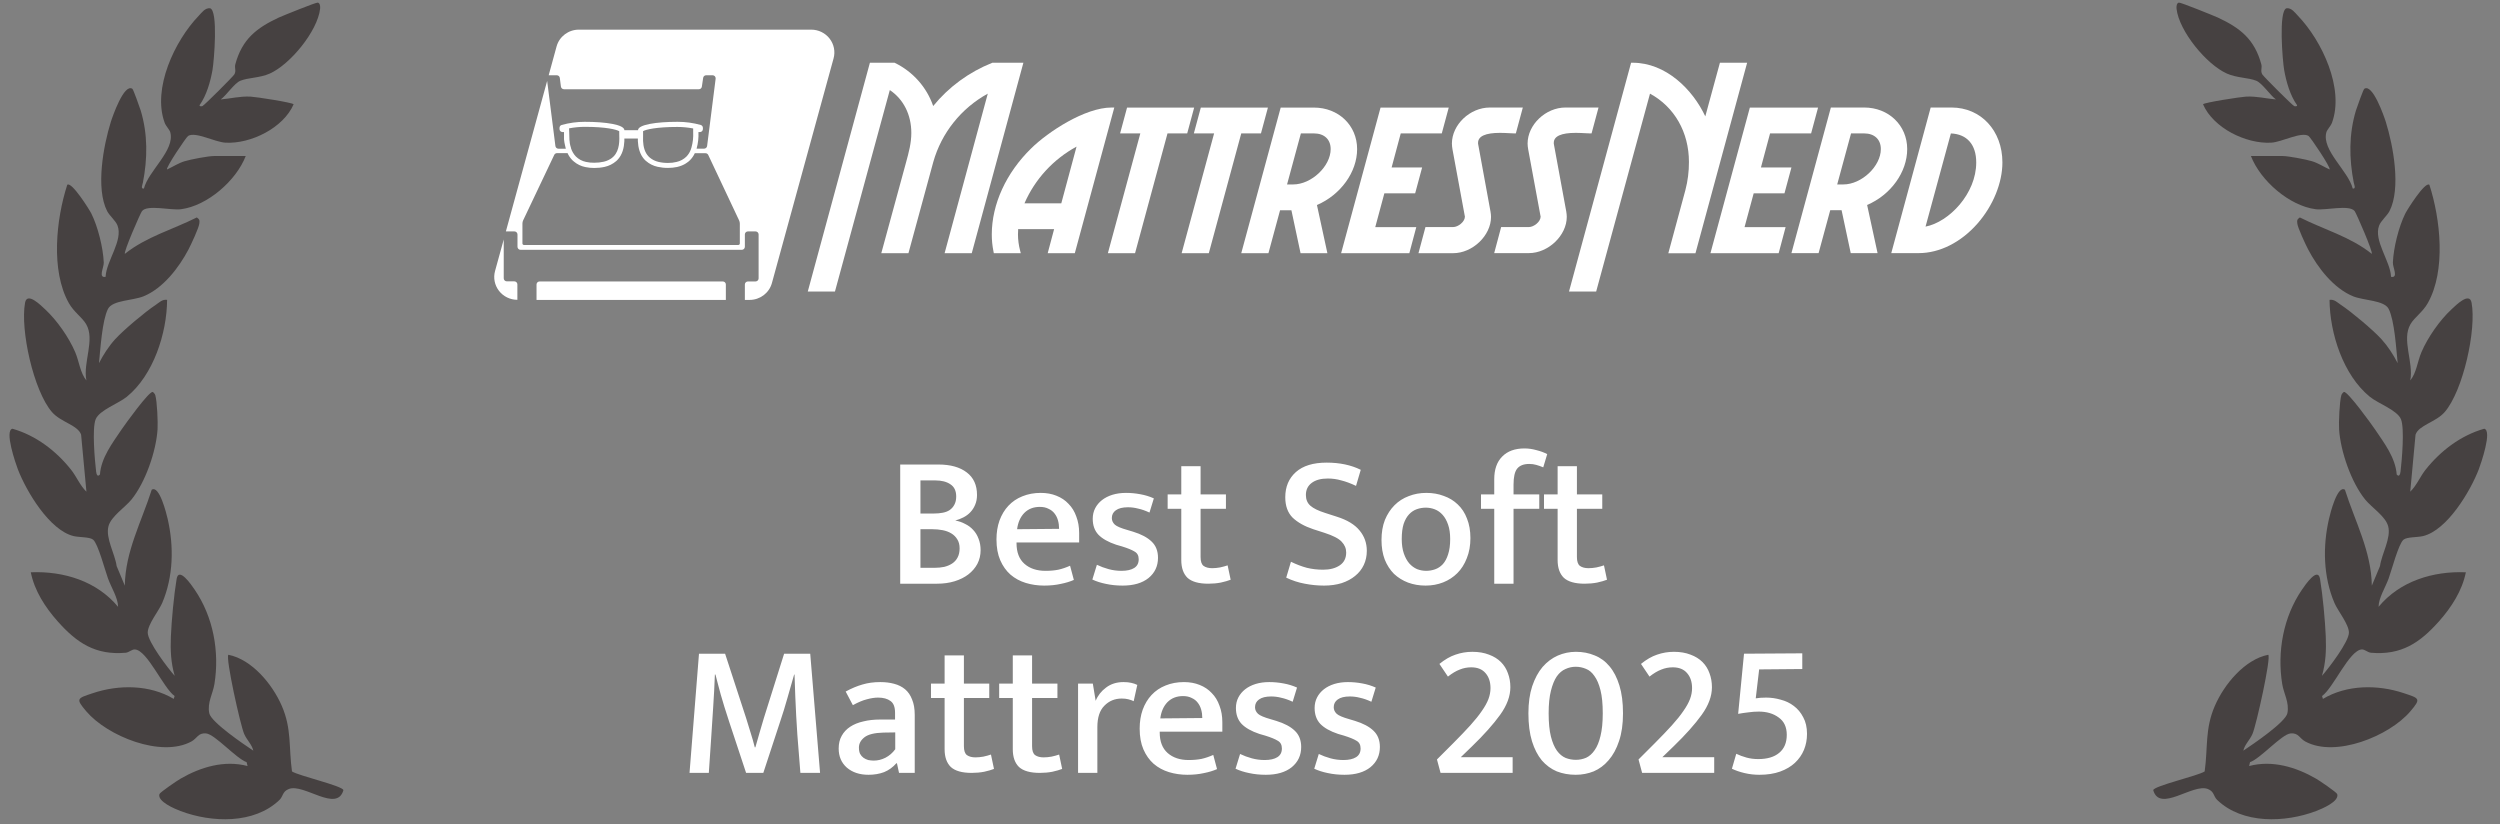 <svg xmlns="http://www.w3.org/2000/svg" fill="none" viewBox="0 0 185 61" height="61" width="185">
<rect x="0" y="0" width="185" height="61" fill="#808080" stroke="none"/>
<path fill="#464141" d="M18.184 11.546C17.479 13.37 15.346 15.229 13.392 15.483C12.638 15.581 10.909 15.124 10.509 15.619C10.389 15.769 9.133 18.652 9.242 18.784C10.814 17.523 12.786 16.985 14.565 16.09C14.783 16.249 14.776 16.301 14.749 16.549C14.715 16.864 14.135 18.105 13.951 18.455C13.242 19.806 12.068 21.34 10.614 21.93C9.839 22.244 8.324 22.212 7.992 22.857C7.554 23.716 7.429 25.867 7.324 26.874C7.647 26.247 8.051 25.618 8.528 25.095C9.153 24.411 10.755 23.066 11.527 22.558C11.789 22.385 12.007 22.135 12.366 22.189C12.35 24.661 11.352 27.758 9.387 29.359C8.758 29.873 7.354 30.348 7.079 31.027C6.804 31.706 7.013 34.053 7.113 34.898C7.138 35.107 7.22 35.325 7.397 35.109C7.483 33.878 8.319 32.787 8.985 31.799C9.262 31.388 11.027 28.946 11.298 29.005C11.355 29.018 11.468 29.162 11.491 29.239C11.627 29.698 11.693 31.259 11.659 31.776C11.552 33.403 10.766 35.677 9.739 36.954C9.264 37.545 8.224 38.206 8.029 38.935C7.792 39.819 8.51 40.98 8.631 41.888L9.237 43.338C9.267 40.814 10.482 38.585 11.227 36.241C11.786 35.87 12.313 37.985 12.406 38.394C12.877 40.432 12.834 42.668 12.004 44.617C11.752 45.208 10.932 46.196 10.932 46.816C10.932 47.486 12.42 49.442 12.927 50.01C12.643 49.038 12.604 48.113 12.645 47.102C12.693 45.923 12.874 44.003 13.07 42.843C13.229 41.9 14.183 43.31 14.406 43.635C15.785 45.651 16.253 48.222 15.869 50.612C15.751 51.346 15.328 51.982 15.485 52.777C15.617 53.443 18.084 55.11 18.745 55.549C18.638 55.078 18.268 54.772 18.068 54.311C17.782 53.645 16.68 48.672 16.9 48.452C18.647 48.799 20.16 50.637 20.853 52.234C21.598 53.952 21.357 55.301 21.607 57.087C22.109 57.414 25.351 58.152 25.413 58.47C24.938 60.163 22.484 57.955 21.378 58.384C20.883 58.577 20.967 58.92 20.683 59.193C18.811 60.999 15.651 60.885 13.356 60.015C12.952 59.861 11.627 59.315 11.798 58.763C11.838 58.629 13.124 57.757 13.363 57.621C14.851 56.76 16.616 56.233 18.318 56.687L18.25 56.401C17.463 56.121 15.909 54.336 15.253 54.274C14.651 54.218 14.601 54.633 14.16 54.872C11.929 56.087 7.945 54.47 6.391 52.645C5.568 51.68 5.709 51.682 6.886 51.289C8.81 50.648 11.089 50.662 12.854 51.718L12.922 51.507C12.086 50.916 10.909 48.127 9.989 48.059C9.76 48.04 9.548 48.283 9.296 48.304C7.061 48.497 5.682 47.572 4.262 45.973C3.349 44.944 2.551 43.717 2.279 42.349C4.705 42.25 7.156 42.999 8.737 44.903C8.733 44.246 8.242 43.492 7.992 42.808C7.776 42.218 7.258 40.234 6.89 39.935C6.631 39.726 5.884 39.773 5.45 39.671C3.664 39.244 1.942 36.35 1.318 34.718C1.168 34.325 0.304 31.833 0.925 31.727C2.654 32.219 4.153 33.364 5.257 34.755C5.668 35.273 5.923 35.934 6.395 36.384L6.002 32.165C5.764 31.456 4.498 31.247 3.844 30.491C2.485 28.919 1.486 24.407 1.854 22.403C2.006 21.574 3.01 22.582 3.346 22.896C4.217 23.705 5.103 24.975 5.568 26.067C5.854 26.74 5.939 27.612 6.393 28.151C6.125 26.828 7.054 25.138 6.372 23.984C6.07 23.473 5.468 23.094 5.093 22.426C3.742 20.024 4.155 16.208 4.978 13.672C5.307 13.42 6.616 15.515 6.756 15.794C7.245 16.773 7.633 18.336 7.679 19.427C7.695 19.784 7.247 20.588 7.813 20.486C7.863 19.316 9.121 17.8 8.697 16.692C8.556 16.324 8.108 15.972 7.926 15.617C7.07 13.938 7.649 10.792 8.201 9.022C8.324 8.629 9.183 6.141 9.798 6.575C9.869 6.625 10.346 7.963 10.409 8.168C10.943 9.924 10.921 11.744 10.573 13.522C10.543 13.668 10.389 13.988 10.65 13.954C10.977 12.65 12.954 11.126 12.604 9.801C12.55 9.59 12.284 9.347 12.186 9.086C11.257 6.562 12.924 3.024 14.696 1.177C14.928 0.937 15.171 0.571 15.546 0.612C16.155 0.773 15.841 4.522 15.723 5.187C15.573 6.041 15.278 7.073 14.769 7.782C14.746 7.886 14.917 7.879 14.98 7.85C15.133 7.782 17.245 5.667 17.338 5.51C17.5 5.242 17.338 5.033 17.413 4.758C17.916 2.911 18.961 2.077 20.637 1.296C20.987 1.141 23.354 0.182 23.506 0.194C23.679 0.207 23.709 0.48 23.688 0.653C23.497 2.306 21.471 4.776 19.958 5.446C19.22 5.773 18.372 5.739 17.788 5.975C17.341 6.157 16.762 7.05 16.334 7.359C17.107 7.289 17.72 7.116 18.534 7.148C18.911 7.164 21.632 7.584 21.728 7.716C20.978 9.463 18.554 10.662 16.684 10.558C15.894 10.515 14.474 9.726 13.922 10.058C13.785 10.14 12.254 12.409 12.361 12.541C12.795 12.343 13.204 12.069 13.665 11.93C14.126 11.791 15.417 11.546 15.837 11.546H18.179H18.184Z"></path>
<path fill="white" d="M39.703 22.194H53.713V21.052C53.714 20.992 53.69 20.935 53.647 20.893C53.604 20.851 53.546 20.827 53.486 20.828H39.931C39.87 20.827 39.812 20.851 39.769 20.893C39.727 20.935 39.703 20.992 39.703 21.052V22.194Z"></path>
<path fill="white" d="M37.276 17.721L36.633 20.057C36.493 20.564 36.602 21.107 36.926 21.524C37.25 21.942 37.753 22.186 38.286 22.186V21.044C38.286 20.92 38.184 20.82 38.059 20.82H37.503C37.378 20.819 37.276 20.719 37.276 20.596V17.721Z"></path>
<path fill="white" d="M42.838 2.194H60.029C60.562 2.193 61.066 2.437 61.39 2.855C61.715 3.272 61.824 3.815 61.684 4.323L57.121 20.948C56.918 21.683 56.241 22.194 55.468 22.194H55.12V21.052C55.12 20.992 55.143 20.935 55.186 20.893C55.229 20.851 55.287 20.827 55.347 20.828H55.91C56.035 20.827 56.136 20.727 56.137 20.603V17.348C56.136 17.225 56.035 17.125 55.91 17.124H55.347C55.222 17.124 55.12 17.224 55.12 17.348V18.262C55.119 18.386 55.018 18.486 54.892 18.487H38.521C38.396 18.487 38.294 18.386 38.294 18.262V17.348C38.293 17.225 38.192 17.125 38.066 17.124H37.435L40.489 5.988L41.1 10.808C41.115 10.92 41.212 11.005 41.326 11.004H41.871C41.846 10.924 41.827 10.843 41.813 10.76C41.776 10.613 41.751 10.464 41.737 10.313V10.194V10.1V9.774H41.625C41.502 9.771 41.404 9.671 41.404 9.55V9.463C41.403 9.364 41.467 9.277 41.562 9.248C42.12 9.092 42.697 9.013 43.277 9.014C44.823 9.014 46.205 9.22 46.205 9.637H47.213C47.213 9.216 48.595 9.014 50.14 9.014C50.72 9.013 51.298 9.092 51.857 9.248C51.952 9.277 52.016 9.364 52.015 9.463V9.551C52.015 9.674 51.915 9.773 51.79 9.774H51.685C51.705 10.188 51.659 10.602 51.547 11.001H52.1C52.215 11.001 52.312 10.916 52.326 10.803L52.958 5.819C52.965 5.756 52.945 5.692 52.902 5.644C52.859 5.596 52.797 5.569 52.732 5.569H52.258C52.145 5.568 52.049 5.65 52.034 5.76L51.937 6.413C51.922 6.523 51.826 6.605 51.713 6.604H41.734C41.62 6.604 41.523 6.52 41.508 6.408L41.426 5.763C41.411 5.652 41.314 5.569 41.2 5.569H40.603L41.186 3.44C41.387 2.704 42.065 2.193 42.838 2.194ZM47.588 9.871V10C47.586 10.051 47.586 10.11 47.587 10.161V10.161V10.161L47.587 10.205V10.383C47.584 10.399 47.584 10.416 47.587 10.433C47.607 10.836 47.696 11.274 48.002 11.585C48.032 11.616 48.065 11.646 48.098 11.673C48.277 11.819 48.486 11.922 48.711 11.976C48.949 12.033 49.192 12.06 49.436 12.057C49.645 12.06 49.853 12.036 50.055 11.986C50.334 11.926 50.59 11.789 50.793 11.59C50.945 11.434 51.06 11.246 51.129 11.04L51.172 10.905C51.273 10.54 51.315 10.161 51.295 9.783V9.506C50.911 9.433 50.521 9.395 50.13 9.394C48.571 9.394 47.787 9.586 47.588 9.705V9.871ZM42.111 9.514V9.498C42.494 9.425 42.884 9.387 43.275 9.386C44.854 9.386 45.631 9.59 45.824 9.709C45.822 9.72 45.822 9.731 45.824 9.743V9.864L45.824 9.871C45.842 10.366 45.868 11.112 45.405 11.578C45.376 11.608 45.343 11.636 45.309 11.662C45.307 11.667 45.304 11.672 45.3 11.676C45.119 11.814 44.91 11.913 44.687 11.964C44.454 12.018 44.215 12.044 43.976 12.042C43.769 12.047 43.563 12.026 43.361 11.981C43.079 11.923 42.819 11.784 42.616 11.582C42.451 11.409 42.328 11.201 42.256 10.975C42.254 10.967 42.254 10.959 42.256 10.951C42.236 10.894 42.218 10.837 42.204 10.778C42.189 10.717 42.177 10.656 42.165 10.592L42.16 10.562C42.158 10.546 42.158 10.53 42.16 10.514C42.148 10.462 42.142 10.41 42.139 10.358C42.128 10.202 42.122 10.02 42.122 9.775L42.111 9.514ZM38.774 18.128H54.646V18.127C54.702 18.121 54.745 18.076 54.747 18.021V16.546C54.747 16.465 54.729 16.384 54.694 16.311L52.41 11.467C52.373 11.388 52.293 11.337 52.204 11.338H51.415C51.329 11.527 51.21 11.7 51.064 11.849C51.026 11.889 50.985 11.927 50.941 11.961C50.924 11.974 50.907 11.987 50.889 11.998C50.847 12.032 50.803 12.063 50.758 12.09C50.694 12.134 50.626 12.171 50.555 12.202C50.545 12.207 50.535 12.212 50.524 12.216C50.5 12.228 50.476 12.239 50.45 12.249C50.336 12.294 50.218 12.331 50.099 12.358C49.881 12.404 49.658 12.426 49.435 12.425C49.176 12.428 48.917 12.4 48.663 12.344C48.342 12.275 48.045 12.125 47.801 11.909C47.774 11.891 47.75 11.869 47.728 11.845C47.336 11.447 47.226 10.911 47.202 10.444V10.254H46.202V10.448C46.179 10.916 46.07 11.45 45.676 11.85C45.651 11.877 45.623 11.902 45.594 11.925C45.352 12.134 45.059 12.28 44.745 12.349C44.491 12.405 44.232 12.432 43.972 12.43C43.751 12.431 43.531 12.408 43.315 12.363C43 12.3 42.707 12.158 42.464 11.951C42.424 11.92 42.386 11.886 42.35 11.85C42.203 11.699 42.084 11.524 41.999 11.332H41.219C41.131 11.332 41.051 11.382 41.014 11.461L38.714 16.303C38.678 16.378 38.66 16.459 38.66 16.541V18.016C38.66 18.046 38.672 18.075 38.694 18.096C38.715 18.117 38.744 18.128 38.774 18.128Z" clip-rule="evenodd" fill-rule="evenodd"></path>
<path fill="white" d="M127.274 4.642L126.192 8.612C125.265 6.628 123.281 4.642 120.822 4.642H120.701L116.107 21.571H118.117L122.1 6.93C123.907 7.91 124.981 9.783 124.981 11.983C124.985 12.686 124.897 13.387 124.719 14.068L123.455 18.741H125.464L129.288 4.642H127.274Z"></path>
<path fill="white" d="M129.773 14.305H132.051L132.566 12.394H130.309L130.985 9.872H134.022L134.537 7.961H129.489L126.573 18.736H131.621L132.135 16.806H129.097L129.773 14.305Z"></path>
<path fill="white" d="M137.945 7.956C139.766 7.956 141.133 9.282 141.133 11.031C141.133 12.733 139.924 14.418 138.167 15.168L138.94 18.731H136.954L136.277 15.554H135.438L134.576 18.731H132.566L135.484 7.956H137.945ZM139.182 11.031C139.182 10.316 138.708 9.872 137.945 9.872H136.978L135.953 13.649H136.405C137.76 13.649 139.182 12.303 139.182 11.031Z" clip-rule="evenodd" fill-rule="evenodd"></path>
<path fill="white" d="M142.87 7.956H144.408C146.593 7.956 148.178 9.67 148.178 12.021C148.178 13.532 147.49 15.222 146.338 16.538C145.117 17.932 143.532 18.731 141.985 18.731H139.954L142.87 7.956ZM144.365 9.874L142.49 16.77C144.243 16.423 146.241 14.328 146.241 12.023C146.241 10.699 145.559 9.924 144.365 9.874Z" clip-rule="evenodd" fill-rule="evenodd"></path>
<path fill="white" d="M73.436 4.642L73.407 4.655C71.705 5.336 70.207 6.434 69.056 7.846C68.578 6.458 67.562 5.312 66.232 4.659L66.198 4.642H64.373L59.776 21.571H61.787L65.846 6.664C66.862 7.346 67.438 8.491 67.438 9.838C67.438 10.587 67.251 11.277 67.05 12.009L65.216 18.736H67.225L69.064 11.983C69.671 9.835 71.122 8.016 73.096 6.929L69.901 18.736H71.91L75.731 4.642H73.436Z"></path>
<path fill="white" d="M76.312 10.977C77.546 9.76 80.289 7.957 82.251 7.957H82.458L79.536 18.736H77.53L78.004 16.956H75.341V17.082C75.33 17.169 75.33 17.258 75.33 17.347C75.332 17.75 75.385 18.152 75.488 18.543L75.537 18.736H73.543L73.518 18.611C73.433 18.195 73.391 17.771 73.392 17.347C73.392 15.109 74.456 12.785 76.312 10.977ZM79.665 10.849C77.942 11.785 76.586 13.262 75.811 15.045H78.536L79.665 10.849Z" clip-rule="evenodd" fill-rule="evenodd"></path>
<path fill="white" d="M88.368 7.961H83.402L82.887 9.872H84.384L81.983 18.736H83.994L86.395 9.872H87.853L88.368 7.961Z"></path>
<path fill="white" d="M93.826 7.961H88.86L88.345 9.872H89.844L87.441 18.736H89.452L91.853 9.872H93.311L93.826 7.961Z"></path>
<path fill="white" d="M97.232 7.961C99.053 7.961 100.427 9.282 100.427 11.031C100.427 12.733 99.211 14.418 97.454 15.172L98.227 18.736H96.241L95.564 15.559H94.725L93.864 18.736H91.853L94.771 7.961H97.232ZM98.469 11.031C98.469 10.316 97.995 9.872 97.232 9.872H96.266L95.242 13.649H95.692C97.047 13.649 98.469 12.303 98.469 11.031Z" clip-rule="evenodd" fill-rule="evenodd"></path>
<path fill="white" d="M102.443 14.305H104.722L105.237 12.394H102.979L103.655 9.872H106.692L107.207 7.961H102.16L99.243 18.736H104.291L104.805 16.806H101.769L102.443 14.305Z"></path>
<path fill="white" d="M109.377 10.634V10.567C109.377 10.079 109.925 9.832 111.006 9.832C111.255 9.832 111.503 9.846 111.702 9.857C111.844 9.857 111.966 9.872 112.053 9.872H112.173L112.689 7.957H110.246C108.777 7.957 107.441 9.227 107.441 10.623C107.444 10.768 107.458 10.912 107.484 11.054L108.404 16.038C108.393 16.42 107.896 16.802 107.537 16.802H105.484L104.966 18.736H107.531C108.973 18.736 110.336 17.431 110.336 16.051C110.334 15.924 110.322 15.797 110.3 15.672L109.377 10.634Z"></path>
<path fill="white" d="M114.98 10.634V10.567C114.98 10.079 115.527 9.832 116.607 9.832C116.858 9.832 117.105 9.846 117.304 9.857C117.447 9.857 117.567 9.872 117.654 9.872H117.776L118.291 7.956H115.847C114.38 7.956 113.042 9.227 113.042 10.623C113.045 10.768 113.059 10.912 113.086 11.054L114.007 16.038C113.996 16.42 113.497 16.802 113.139 16.802H111.085L110.57 18.731H113.135C114.577 18.731 115.941 17.426 115.941 16.046C115.938 15.919 115.927 15.792 115.906 15.666L114.98 10.634Z"></path>
<path fill="white" d="M69.429 34.374C70.335 34.374 71.039 34.57 71.543 34.962C72.047 35.344 72.299 35.9 72.299 36.628C72.299 36.898 72.253 37.141 72.159 37.356C72.075 37.561 71.959 37.743 71.809 37.902C71.669 38.051 71.501 38.177 71.305 38.28C71.109 38.382 70.904 38.462 70.689 38.518C70.951 38.564 71.193 38.648 71.417 38.77C71.651 38.882 71.851 39.031 72.019 39.218C72.187 39.395 72.318 39.61 72.411 39.862C72.514 40.114 72.565 40.398 72.565 40.716C72.565 41.08 72.486 41.416 72.327 41.724C72.169 42.022 71.945 42.284 71.655 42.508C71.375 42.722 71.039 42.89 70.647 43.012C70.255 43.133 69.821 43.194 69.345 43.194H66.615V34.374H69.429ZM68.113 38H69.121C69.345 38 69.555 37.981 69.751 37.944C69.957 37.906 70.129 37.841 70.269 37.748C70.419 37.645 70.535 37.514 70.619 37.356C70.713 37.188 70.759 36.982 70.759 36.74C70.759 36.329 70.619 36.03 70.339 35.844C70.059 35.648 69.681 35.55 69.205 35.55H68.113V38ZM68.113 42.018H69.163C69.415 42.018 69.653 41.994 69.877 41.948C70.101 41.892 70.297 41.808 70.465 41.696C70.633 41.584 70.764 41.439 70.857 41.262C70.96 41.075 71.011 40.846 71.011 40.576C71.011 40.314 70.955 40.095 70.843 39.918C70.731 39.731 70.582 39.582 70.395 39.47C70.209 39.358 69.994 39.278 69.751 39.232C69.509 39.185 69.257 39.162 68.995 39.162H68.113V42.018ZM79.857 40.142H75.223V40.198C75.223 40.87 75.419 41.378 75.811 41.724C76.203 42.069 76.721 42.242 77.365 42.242C77.72 42.242 78.037 42.214 78.317 42.158C78.606 42.092 78.896 41.994 79.185 41.864L79.465 42.914C79.195 43.035 78.873 43.133 78.499 43.208C78.126 43.292 77.715 43.334 77.267 43.334C76.791 43.334 76.338 43.268 75.909 43.138C75.48 43.007 75.102 42.802 74.775 42.522C74.458 42.242 74.206 41.887 74.019 41.458C73.832 41.028 73.739 40.515 73.739 39.918C73.739 39.404 73.814 38.938 73.963 38.518C74.122 38.088 74.341 37.724 74.621 37.426C74.91 37.118 75.256 36.884 75.657 36.726C76.068 36.558 76.52 36.474 77.015 36.474C77.445 36.474 77.832 36.544 78.177 36.684C78.532 36.824 78.831 37.024 79.073 37.286C79.325 37.538 79.516 37.85 79.647 38.224C79.787 38.588 79.857 38.994 79.857 39.442V40.142ZM78.373 39.134C78.373 38.91 78.345 38.7 78.289 38.504C78.233 38.308 78.149 38.14 78.037 38C77.925 37.85 77.776 37.734 77.589 37.65C77.412 37.556 77.197 37.51 76.945 37.51C76.478 37.51 76.096 37.659 75.797 37.958C75.508 38.256 75.331 38.658 75.265 39.162L78.373 39.134ZM85.062 37.93C84.764 37.79 84.484 37.692 84.222 37.636C83.97 37.57 83.718 37.538 83.466 37.538C83.074 37.538 82.776 37.612 82.57 37.762C82.374 37.902 82.276 38.093 82.276 38.336C82.276 38.522 82.351 38.686 82.5 38.826C82.65 38.956 82.958 39.087 83.424 39.218L83.844 39.344C84.451 39.53 84.908 39.773 85.216 40.072C85.534 40.37 85.692 40.772 85.692 41.276C85.692 41.892 85.459 42.391 84.992 42.774C84.526 43.147 83.886 43.334 83.074 43.334C82.636 43.334 82.225 43.292 81.842 43.208C81.469 43.133 81.133 43.026 80.834 42.886L81.17 41.794C81.441 41.924 81.73 42.032 82.038 42.116C82.346 42.2 82.664 42.242 82.99 42.242C83.392 42.242 83.704 42.172 83.928 42.032C84.152 41.892 84.264 41.677 84.264 41.388C84.264 41.117 84.162 40.926 83.956 40.814C83.76 40.692 83.452 40.566 83.032 40.436L82.598 40.31C82.01 40.114 81.572 39.866 81.282 39.568C81.002 39.269 80.862 38.877 80.862 38.392C80.862 38.102 80.923 37.841 81.044 37.608C81.166 37.374 81.334 37.174 81.548 37.006C81.763 36.838 82.02 36.707 82.318 36.614C82.626 36.52 82.962 36.474 83.326 36.474C83.672 36.474 84.022 36.506 84.376 36.572C84.74 36.637 85.076 36.74 85.384 36.88L85.062 37.93ZM90.719 37.65H88.843V41.22C88.843 41.546 88.917 41.766 89.067 41.878C89.225 41.99 89.435 42.046 89.697 42.046C89.883 42.046 90.079 42.027 90.284 41.99C90.499 41.943 90.686 41.892 90.844 41.836L91.069 42.9C90.882 42.974 90.639 43.044 90.341 43.11C90.051 43.166 89.743 43.194 89.416 43.194C88.707 43.194 88.194 43.049 87.876 42.76C87.569 42.461 87.415 42.022 87.415 41.444V37.65H86.406V36.586H87.415V34.5H88.843V36.586H90.719V37.65ZM98.176 34.234C99.138 34.234 99.978 34.411 100.696 34.766L100.346 35.956C99.954 35.769 99.59 35.634 99.254 35.55C98.928 35.456 98.596 35.41 98.26 35.41C97.756 35.41 97.36 35.517 97.07 35.732C96.781 35.946 96.636 36.245 96.636 36.628C96.636 36.964 96.748 37.23 96.972 37.426C97.196 37.622 97.56 37.799 98.064 37.958L98.932 38.238C99.698 38.48 100.258 38.821 100.612 39.26C100.967 39.689 101.144 40.188 101.144 40.758C101.144 41.14 101.07 41.49 100.92 41.808C100.771 42.125 100.556 42.396 100.276 42.62C100.006 42.844 99.674 43.021 99.282 43.152C98.89 43.273 98.456 43.334 97.98 43.334C97.504 43.334 97.028 43.287 96.552 43.194C96.086 43.11 95.628 42.96 95.18 42.746L95.53 41.57C95.932 41.766 96.324 41.915 96.706 42.018C97.089 42.111 97.49 42.158 97.91 42.158C98.414 42.158 98.825 42.05 99.142 41.836C99.46 41.621 99.618 41.304 99.618 40.884C99.618 40.585 99.506 40.319 99.282 40.086C99.068 39.852 98.643 39.633 98.008 39.428L97.182 39.162C96.538 38.947 96.03 38.662 95.656 38.308C95.292 37.944 95.11 37.44 95.11 36.796C95.11 36.021 95.372 35.4 95.894 34.934C96.417 34.467 97.178 34.234 98.176 34.234ZM108.811 39.82C108.811 40.37 108.723 40.865 108.545 41.304C108.377 41.742 108.144 42.111 107.845 42.41C107.547 42.708 107.197 42.937 106.795 43.096C106.394 43.254 105.96 43.334 105.493 43.334C105.027 43.334 104.593 43.259 104.191 43.11C103.799 42.96 103.454 42.746 103.155 42.466C102.866 42.176 102.637 41.822 102.469 41.402C102.311 40.982 102.231 40.501 102.231 39.96C102.231 39.4 102.315 38.905 102.483 38.476C102.661 38.046 102.899 37.682 103.197 37.384C103.496 37.085 103.846 36.861 104.247 36.712C104.649 36.553 105.083 36.474 105.549 36.474C106.016 36.474 106.445 36.548 106.837 36.698C107.239 36.838 107.584 37.048 107.873 37.328C108.172 37.608 108.401 37.958 108.559 38.378C108.727 38.798 108.811 39.278 108.811 39.82ZM107.313 39.89C107.313 39.47 107.262 39.115 107.159 38.826C107.057 38.527 106.921 38.284 106.753 38.098C106.585 37.911 106.394 37.776 106.179 37.692C105.965 37.608 105.741 37.566 105.507 37.566C105.283 37.566 105.064 37.603 104.849 37.678C104.635 37.752 104.443 37.878 104.275 38.056C104.107 38.233 103.972 38.471 103.869 38.77C103.776 39.068 103.729 39.442 103.729 39.89C103.729 40.3 103.781 40.655 103.883 40.954C103.986 41.252 104.121 41.5 104.289 41.696C104.457 41.882 104.649 42.022 104.863 42.116C105.087 42.2 105.311 42.242 105.535 42.242C105.759 42.242 105.979 42.204 106.193 42.13C106.408 42.055 106.599 41.929 106.767 41.752C106.935 41.565 107.066 41.322 107.159 41.024C107.262 40.716 107.313 40.338 107.313 39.89ZM112.814 33.184C113.104 33.184 113.398 33.226 113.696 33.31C113.995 33.384 114.261 33.482 114.494 33.604L114.2 34.584C114.023 34.509 113.85 34.448 113.682 34.402C113.524 34.355 113.351 34.332 113.164 34.332C112.754 34.332 112.455 34.448 112.268 34.682C112.091 34.906 112.002 35.298 112.002 35.858V36.586H113.906V37.65H112.002V43.194H110.574V37.65H109.594V36.586H110.574V35.466C110.574 34.738 110.77 34.178 111.162 33.786C111.554 33.384 112.105 33.184 112.814 33.184ZM118.568 37.65H116.692V41.22C116.692 41.546 116.767 41.766 116.916 41.878C117.075 41.99 117.285 42.046 117.546 42.046C117.733 42.046 117.929 42.027 118.134 41.99C118.349 41.943 118.535 41.892 118.694 41.836L118.918 42.9C118.731 42.974 118.489 43.044 118.19 43.11C117.901 43.166 117.593 43.194 117.266 43.194C116.557 43.194 116.043 43.049 115.726 42.76C115.418 42.461 115.264 42.022 115.264 41.444V37.65H114.256V36.586H115.264V34.5H116.692V36.586H118.568V37.65ZM51.725 48.374H53.657L55.211 53.134C55.342 53.535 55.454 53.899 55.547 54.226C55.65 54.543 55.753 54.902 55.855 55.304H55.897C56 54.968 56.103 54.608 56.205 54.226C56.317 53.843 56.425 53.479 56.527 53.134L58.025 48.374H59.957L60.685 57.194H59.229C59.155 56.26 59.08 55.322 59.005 54.38C58.94 53.428 58.889 52.476 58.851 51.524L58.795 49.914H58.767C58.609 50.492 58.441 51.08 58.263 51.678C58.095 52.275 57.918 52.849 57.731 53.4L56.485 57.194H55.211L53.951 53.386C53.821 52.984 53.704 52.62 53.601 52.294C53.508 51.967 53.419 51.668 53.335 51.398C53.261 51.118 53.191 50.856 53.125 50.614C53.06 50.371 52.999 50.138 52.943 49.914H52.901C52.873 50.707 52.831 51.514 52.775 52.336C52.719 53.157 52.668 53.946 52.621 54.702L52.453 57.194H51.025L51.725 48.374ZM62.58 51.174C63.01 50.94 63.42 50.768 63.812 50.656C64.214 50.534 64.657 50.474 65.142 50.474C65.516 50.474 65.856 50.516 66.164 50.6C66.482 50.684 66.752 50.819 66.976 51.006C67.2 51.192 67.373 51.444 67.494 51.762C67.625 52.07 67.69 52.448 67.69 52.896V57.194H66.528L66.374 56.48H66.332C66.071 56.778 65.768 56.998 65.422 57.138C65.077 57.268 64.694 57.334 64.274 57.334C63.612 57.334 63.075 57.156 62.664 56.802C62.263 56.447 62.062 55.976 62.062 55.388C62.062 55.024 62.137 54.711 62.286 54.45C62.436 54.179 62.646 53.955 62.916 53.778C63.187 53.6 63.509 53.47 63.882 53.386C64.256 53.292 64.666 53.246 65.114 53.246H66.234V52.742C66.234 52.322 66.122 52.032 65.898 51.874C65.674 51.706 65.366 51.622 64.974 51.622C64.732 51.622 64.456 51.664 64.148 51.748C63.85 51.822 63.504 51.967 63.112 52.182L62.58 51.174ZM66.248 54.198L65.366 54.212C64.704 54.23 64.237 54.347 63.966 54.562C63.696 54.776 63.56 55.028 63.56 55.318C63.56 55.504 63.588 55.658 63.644 55.78C63.71 55.901 63.794 55.999 63.896 56.074C63.999 56.148 64.116 56.204 64.246 56.242C64.386 56.27 64.526 56.284 64.666 56.284C64.956 56.284 65.24 56.214 65.52 56.074C65.81 55.924 66.052 55.714 66.248 55.444V54.198ZM73.205 51.65H71.329V55.22C71.329 55.546 71.403 55.766 71.553 55.878C71.712 55.99 71.921 56.046 72.183 56.046C72.37 56.046 72.566 56.027 72.771 55.99C72.986 55.943 73.172 55.892 73.331 55.836L73.555 56.9C73.368 56.974 73.126 57.044 72.827 57.11C72.537 57.166 72.23 57.194 71.903 57.194C71.194 57.194 70.68 57.049 70.363 56.76C70.055 56.461 69.901 56.022 69.901 55.444V51.65H68.893V50.586H69.901V48.5H71.329V50.586H73.205V51.65ZM78.25 51.65H76.374V55.22C76.374 55.546 76.448 55.766 76.598 55.878C76.756 55.99 76.966 56.046 77.228 56.046C77.414 56.046 77.61 56.027 77.816 55.99C78.03 55.943 78.217 55.892 78.376 55.836L78.6 56.9C78.413 56.974 78.17 57.044 77.872 57.11C77.582 57.166 77.274 57.194 76.948 57.194C76.238 57.194 75.725 57.049 75.408 56.76C75.1 56.461 74.946 56.022 74.946 55.444V51.65H73.938V50.586H74.946V48.5H76.374V50.586H78.25V51.65ZM79.777 57.194V50.586H80.869L81.079 51.86C81.238 51.468 81.495 51.141 81.849 50.88C82.204 50.609 82.633 50.474 83.137 50.474C83.361 50.474 83.553 50.492 83.711 50.53C83.879 50.567 84.029 50.618 84.159 50.684L83.893 51.888C83.781 51.832 83.651 51.785 83.501 51.748C83.361 51.71 83.198 51.692 83.011 51.692C82.498 51.692 82.069 51.869 81.723 52.224C81.378 52.569 81.205 53.096 81.205 53.806V57.194H79.777ZM90.453 54.142H85.819V54.198C85.819 54.87 86.015 55.378 86.407 55.724C86.799 56.069 87.317 56.242 87.961 56.242C88.316 56.242 88.633 56.214 88.913 56.158C89.202 56.092 89.492 55.994 89.781 55.864L90.061 56.914C89.79 57.035 89.468 57.133 89.095 57.208C88.722 57.292 88.311 57.334 87.863 57.334C87.387 57.334 86.934 57.268 86.505 57.138C86.076 57.007 85.698 56.802 85.371 56.522C85.054 56.242 84.802 55.887 84.615 55.458C84.428 55.028 84.335 54.515 84.335 53.918C84.335 53.404 84.41 52.938 84.559 52.518C84.718 52.088 84.937 51.724 85.217 51.426C85.506 51.118 85.852 50.884 86.253 50.726C86.664 50.558 87.116 50.474 87.611 50.474C88.04 50.474 88.428 50.544 88.773 50.684C89.128 50.824 89.426 51.024 89.669 51.286C89.921 51.538 90.112 51.85 90.243 52.224C90.383 52.588 90.453 52.994 90.453 53.442V54.142ZM88.969 53.134C88.969 52.91 88.941 52.7 88.885 52.504C88.829 52.308 88.745 52.14 88.633 52C88.521 51.85 88.372 51.734 88.185 51.65C88.008 51.556 87.793 51.51 87.541 51.51C87.074 51.51 86.692 51.659 86.393 51.958C86.104 52.256 85.926 52.658 85.861 53.162L88.969 53.134ZM95.658 51.93C95.359 51.79 95.079 51.692 94.818 51.636C94.566 51.57 94.314 51.538 94.062 51.538C93.67 51.538 93.371 51.612 93.166 51.762C92.97 51.902 92.872 52.093 92.872 52.336C92.872 52.522 92.947 52.686 93.096 52.826C93.245 52.956 93.553 53.087 94.02 53.218L94.44 53.344C95.047 53.53 95.504 53.773 95.812 54.072C96.129 54.37 96.288 54.772 96.288 55.276C96.288 55.892 96.055 56.391 95.588 56.774C95.121 57.147 94.482 57.334 93.67 57.334C93.231 57.334 92.821 57.292 92.438 57.208C92.065 57.133 91.729 57.026 91.43 56.886L91.766 55.794C92.037 55.924 92.326 56.032 92.634 56.116C92.942 56.2 93.259 56.242 93.586 56.242C93.987 56.242 94.3 56.172 94.524 56.032C94.748 55.892 94.86 55.677 94.86 55.388C94.86 55.117 94.757 54.926 94.552 54.814C94.356 54.692 94.048 54.566 93.628 54.436L93.194 54.31C92.606 54.114 92.167 53.866 91.878 53.568C91.598 53.269 91.458 52.877 91.458 52.392C91.458 52.102 91.519 51.841 91.64 51.608C91.761 51.374 91.929 51.174 92.144 51.006C92.359 50.838 92.615 50.707 92.914 50.614C93.222 50.52 93.558 50.474 93.922 50.474C94.267 50.474 94.617 50.506 94.972 50.572C95.336 50.637 95.672 50.74 95.98 50.88L95.658 51.93ZM101.482 51.93C101.183 51.79 100.903 51.692 100.642 51.636C100.39 51.57 100.138 51.538 99.886 51.538C99.494 51.538 99.195 51.612 98.99 51.762C98.794 51.902 98.696 52.093 98.696 52.336C98.696 52.522 98.771 52.686 98.92 52.826C99.07 52.956 99.377 53.087 99.844 53.218L100.264 53.344C100.871 53.53 101.328 53.773 101.636 54.072C101.953 54.37 102.112 54.772 102.112 55.276C102.112 55.892 101.879 56.391 101.412 56.774C100.945 57.147 100.306 57.334 99.494 57.334C99.055 57.334 98.645 57.292 98.262 57.208C97.889 57.133 97.553 57.026 97.254 56.886L97.59 55.794C97.861 55.924 98.15 56.032 98.458 56.116C98.766 56.2 99.084 56.242 99.41 56.242C99.811 56.242 100.124 56.172 100.348 56.032C100.572 55.892 100.684 55.677 100.684 55.388C100.684 55.117 100.581 54.926 100.376 54.814C100.18 54.692 99.872 54.566 99.452 54.436L99.018 54.31C98.43 54.114 97.992 53.866 97.702 53.568C97.422 53.269 97.282 52.877 97.282 52.392C97.282 52.102 97.343 51.841 97.464 51.608C97.585 51.374 97.754 51.174 97.968 51.006C98.183 50.838 98.439 50.707 98.738 50.614C99.046 50.52 99.382 50.474 99.746 50.474C100.091 50.474 100.441 50.506 100.796 50.572C101.16 50.637 101.496 50.74 101.804 50.88L101.482 51.93ZM108.869 49.382C108.57 49.382 108.285 49.438 108.015 49.55C107.744 49.652 107.455 49.825 107.147 50.068L106.517 49.13C106.918 48.803 107.315 48.574 107.707 48.444C108.108 48.304 108.523 48.234 108.953 48.234C109.419 48.234 109.83 48.304 110.185 48.444C110.539 48.574 110.833 48.756 111.067 48.99C111.3 49.223 111.473 49.498 111.585 49.816C111.706 50.133 111.767 50.478 111.767 50.852C111.767 51.514 111.515 52.196 111.011 52.896C110.507 53.596 109.816 54.37 108.939 55.22L108.099 56.032H111.935V57.194H106.601L106.335 56.2L107.539 54.996C108.033 54.501 108.453 54.062 108.799 53.68C109.153 53.288 109.438 52.933 109.653 52.616C109.877 52.298 110.04 52.004 110.143 51.734C110.245 51.463 110.297 51.192 110.297 50.922C110.297 50.464 110.175 50.096 109.933 49.816C109.69 49.526 109.335 49.382 108.869 49.382ZM116.616 48.234C117.12 48.234 117.582 48.322 118.002 48.5C118.431 48.668 118.8 48.938 119.108 49.312C119.416 49.676 119.658 50.147 119.836 50.726C120.013 51.295 120.102 51.981 120.102 52.784C120.102 53.586 120.004 54.272 119.808 54.842C119.621 55.411 119.364 55.882 119.038 56.256C118.72 56.629 118.352 56.904 117.932 57.082C117.512 57.25 117.068 57.334 116.602 57.334C116.098 57.334 115.631 57.25 115.202 57.082C114.782 56.904 114.413 56.634 114.096 56.27C113.788 55.896 113.545 55.425 113.368 54.856C113.19 54.277 113.102 53.586 113.102 52.784C113.102 52.018 113.195 51.351 113.382 50.782C113.578 50.203 113.834 49.727 114.152 49.354C114.478 48.98 114.852 48.7 115.272 48.514C115.701 48.327 116.149 48.234 116.616 48.234ZM114.6 52.784C114.6 53.484 114.656 54.058 114.768 54.506C114.88 54.944 115.029 55.294 115.216 55.556C115.402 55.808 115.617 55.985 115.86 56.088C116.102 56.181 116.354 56.228 116.616 56.228C116.877 56.228 117.129 56.176 117.372 56.074C117.614 55.962 117.824 55.775 118.002 55.514C118.188 55.252 118.333 54.902 118.436 54.464C118.548 54.016 118.604 53.456 118.604 52.784C118.604 52.084 118.548 51.514 118.436 51.076C118.324 50.628 118.174 50.278 117.988 50.026C117.81 49.764 117.6 49.587 117.358 49.494C117.115 49.391 116.863 49.34 116.602 49.34C116.34 49.34 116.088 49.396 115.846 49.508C115.603 49.61 115.388 49.792 115.202 50.054C115.024 50.315 114.88 50.67 114.768 51.118C114.656 51.556 114.6 52.112 114.6 52.784ZM123.785 49.382C123.486 49.382 123.201 49.438 122.931 49.55C122.66 49.652 122.371 49.825 122.063 50.068L121.433 49.13C121.834 48.803 122.231 48.574 122.623 48.444C123.024 48.304 123.439 48.234 123.869 48.234C124.335 48.234 124.746 48.304 125.101 48.444C125.455 48.574 125.749 48.756 125.983 48.99C126.216 49.223 126.389 49.498 126.501 49.816C126.622 50.133 126.683 50.478 126.683 50.852C126.683 51.514 126.431 52.196 125.927 52.896C125.423 53.596 124.732 54.37 123.855 55.22L123.015 56.032H126.851V57.194H121.517L121.251 56.2L122.455 54.996C122.949 54.501 123.369 54.062 123.715 53.68C124.069 53.288 124.354 52.933 124.569 52.616C124.793 52.298 124.956 52.004 125.059 51.734C125.161 51.463 125.213 51.192 125.213 50.922C125.213 50.464 125.091 50.096 124.849 49.816C124.606 49.526 124.251 49.382 123.785 49.382ZM133.369 48.346V49.508L130.177 49.536L129.925 51.678C130.139 51.64 130.396 51.622 130.695 51.622C131.059 51.622 131.418 51.673 131.773 51.776C132.137 51.869 132.459 52.023 132.739 52.238C133.028 52.452 133.261 52.732 133.439 53.078C133.625 53.414 133.719 53.824 133.719 54.31C133.719 54.73 133.644 55.122 133.495 55.486C133.345 55.85 133.121 56.172 132.823 56.452C132.533 56.722 132.169 56.937 131.731 57.096C131.292 57.254 130.779 57.334 130.191 57.334C129.817 57.334 129.453 57.292 129.099 57.208C128.744 57.124 128.431 57.016 128.161 56.886L128.483 55.78C128.716 55.892 128.968 55.985 129.239 56.06C129.509 56.134 129.799 56.172 130.107 56.172C130.779 56.172 131.297 56.018 131.661 55.71C132.034 55.402 132.221 54.958 132.221 54.38C132.221 53.801 132.02 53.372 131.619 53.092C131.227 52.802 130.737 52.658 130.149 52.658C129.897 52.658 129.64 52.676 129.379 52.714C129.127 52.742 128.875 52.779 128.623 52.826L129.057 48.374L133.369 48.346Z"></path>
<path fill="#464141" d="M166.568 11.546C167.273 13.37 169.406 15.229 171.36 15.483C172.114 15.581 173.843 15.124 174.243 15.619C174.363 15.769 175.619 18.652 175.51 18.784C173.938 17.523 171.966 16.985 170.187 16.09C169.969 16.249 169.976 16.301 170.003 16.549C170.037 16.864 170.617 18.105 170.801 18.455C171.51 19.806 172.684 21.34 174.138 21.93C174.913 22.244 176.428 22.212 176.76 22.857C177.198 23.716 177.323 25.867 177.428 26.874C177.105 26.247 176.701 25.618 176.224 25.095C175.599 24.411 173.997 23.066 173.225 22.558C172.963 22.385 172.745 22.135 172.386 22.189C172.402 24.661 173.4 27.758 175.365 29.359C175.994 29.873 177.398 30.348 177.673 31.027C177.948 31.706 177.739 34.053 177.639 34.898C177.614 35.107 177.532 35.325 177.355 35.109C177.269 33.878 176.433 32.787 175.767 31.799C175.49 31.388 173.725 28.946 173.454 29.005C173.397 29.018 173.284 29.162 173.261 29.239C173.125 29.698 173.059 31.259 173.093 31.776C173.2 33.403 173.986 35.677 175.013 36.954C175.487 37.545 176.528 38.206 176.723 38.935C176.96 39.819 176.242 40.98 176.121 41.888L175.515 43.338C175.485 40.814 174.27 38.585 173.525 36.241C172.966 35.87 172.439 37.985 172.346 38.394C171.875 40.432 171.918 42.668 172.748 44.617C173 45.208 173.82 46.196 173.82 46.816C173.82 47.486 172.332 49.442 171.825 50.01C172.109 49.038 172.148 48.113 172.107 47.102C172.059 45.923 171.878 44.003 171.682 42.843C171.523 41.9 170.569 43.31 170.346 43.635C168.967 45.651 168.499 48.222 168.883 50.612C169.001 51.346 169.424 51.982 169.267 52.777C169.135 53.443 166.668 55.11 166.007 55.549C166.114 55.078 166.484 54.772 166.684 54.311C166.97 53.645 168.072 48.672 167.852 48.452C166.105 48.799 164.592 50.637 163.899 52.234C163.154 53.952 163.395 55.301 163.145 57.087C162.643 57.414 159.401 58.152 159.339 58.47C159.814 60.163 162.268 57.955 163.374 58.384C163.869 58.577 163.785 58.92 164.069 59.193C165.941 60.999 169.101 60.885 171.396 60.015C171.8 59.861 173.125 59.315 172.954 58.763C172.914 58.629 171.628 57.757 171.389 57.621C169.901 56.76 168.136 56.233 166.434 56.687L166.502 56.401C167.288 56.121 168.842 54.336 169.499 54.274C170.101 54.218 170.151 54.633 170.592 54.872C172.823 56.087 176.807 54.47 178.361 52.645C179.184 51.68 179.043 51.682 177.866 51.289C175.942 50.648 173.663 50.662 171.898 51.718L171.83 51.507C172.666 50.916 173.843 48.127 174.763 48.059C174.992 48.04 175.203 48.283 175.456 48.304C177.691 48.497 179.07 47.572 180.49 45.973C181.403 44.944 182.201 43.717 182.473 42.349C180.047 42.25 177.596 42.999 176.015 44.903C176.019 44.246 176.51 43.492 176.76 42.808C176.976 42.218 177.493 40.234 177.862 39.935C178.121 39.726 178.868 39.773 179.302 39.671C181.087 39.244 182.81 36.35 183.434 34.718C183.584 34.325 184.448 31.833 183.827 31.727C182.098 32.219 180.599 33.364 179.495 34.755C179.084 35.273 178.829 35.934 178.357 36.384L178.75 32.165C178.988 31.456 180.254 31.247 180.908 30.491C182.267 28.919 183.266 24.407 182.898 22.403C182.746 21.574 181.742 22.582 181.406 22.896C180.535 23.705 179.649 24.975 179.184 26.067C178.897 26.74 178.813 27.612 178.359 28.151C178.627 26.828 177.698 25.138 178.379 23.984C178.682 23.473 179.284 23.094 179.659 22.426C181.01 20.024 180.597 16.208 179.774 13.672C179.445 13.42 178.136 15.515 177.996 15.794C177.507 16.773 177.119 18.336 177.073 19.427C177.057 19.784 177.505 20.588 176.939 20.486C176.889 19.316 175.631 17.8 176.055 16.692C176.196 16.324 176.644 15.972 176.826 15.617C177.682 13.938 177.103 10.792 176.551 9.022C176.428 8.629 175.569 6.141 174.954 6.575C174.883 6.625 174.406 7.963 174.342 8.168C173.809 9.924 173.831 11.744 174.179 13.522C174.208 13.668 174.363 13.988 174.102 13.954C173.775 12.65 171.798 11.126 172.148 9.801C172.202 9.59 172.468 9.347 172.566 9.086C173.495 6.562 171.828 3.024 170.056 1.177C169.824 0.937 169.581 0.571 169.206 0.612C168.597 0.773 168.911 4.522 169.029 5.187C169.179 6.041 169.474 7.073 169.983 7.782C170.006 7.886 169.835 7.879 169.772 7.85C169.619 7.782 167.507 5.667 167.413 5.51C167.252 5.242 167.413 5.033 167.338 4.758C166.836 2.911 165.791 2.077 164.115 1.296C163.765 1.141 161.398 0.182 161.245 0.194C161.073 0.207 161.043 0.48 161.064 0.653C161.255 2.306 163.281 4.776 164.794 5.446C165.532 5.773 166.38 5.739 166.964 5.975C167.411 6.157 167.99 7.05 168.418 7.359C167.645 7.289 167.032 7.116 166.218 7.148C165.841 7.164 163.12 7.584 163.024 7.716C163.774 9.463 166.198 10.662 168.068 10.558C168.858 10.515 170.278 9.726 170.83 10.058C170.967 10.14 172.498 12.409 172.391 12.541C171.957 12.343 171.548 12.069 171.087 11.93C170.626 11.791 169.335 11.546 168.915 11.546H166.573H166.568Z"></path>
</svg>
